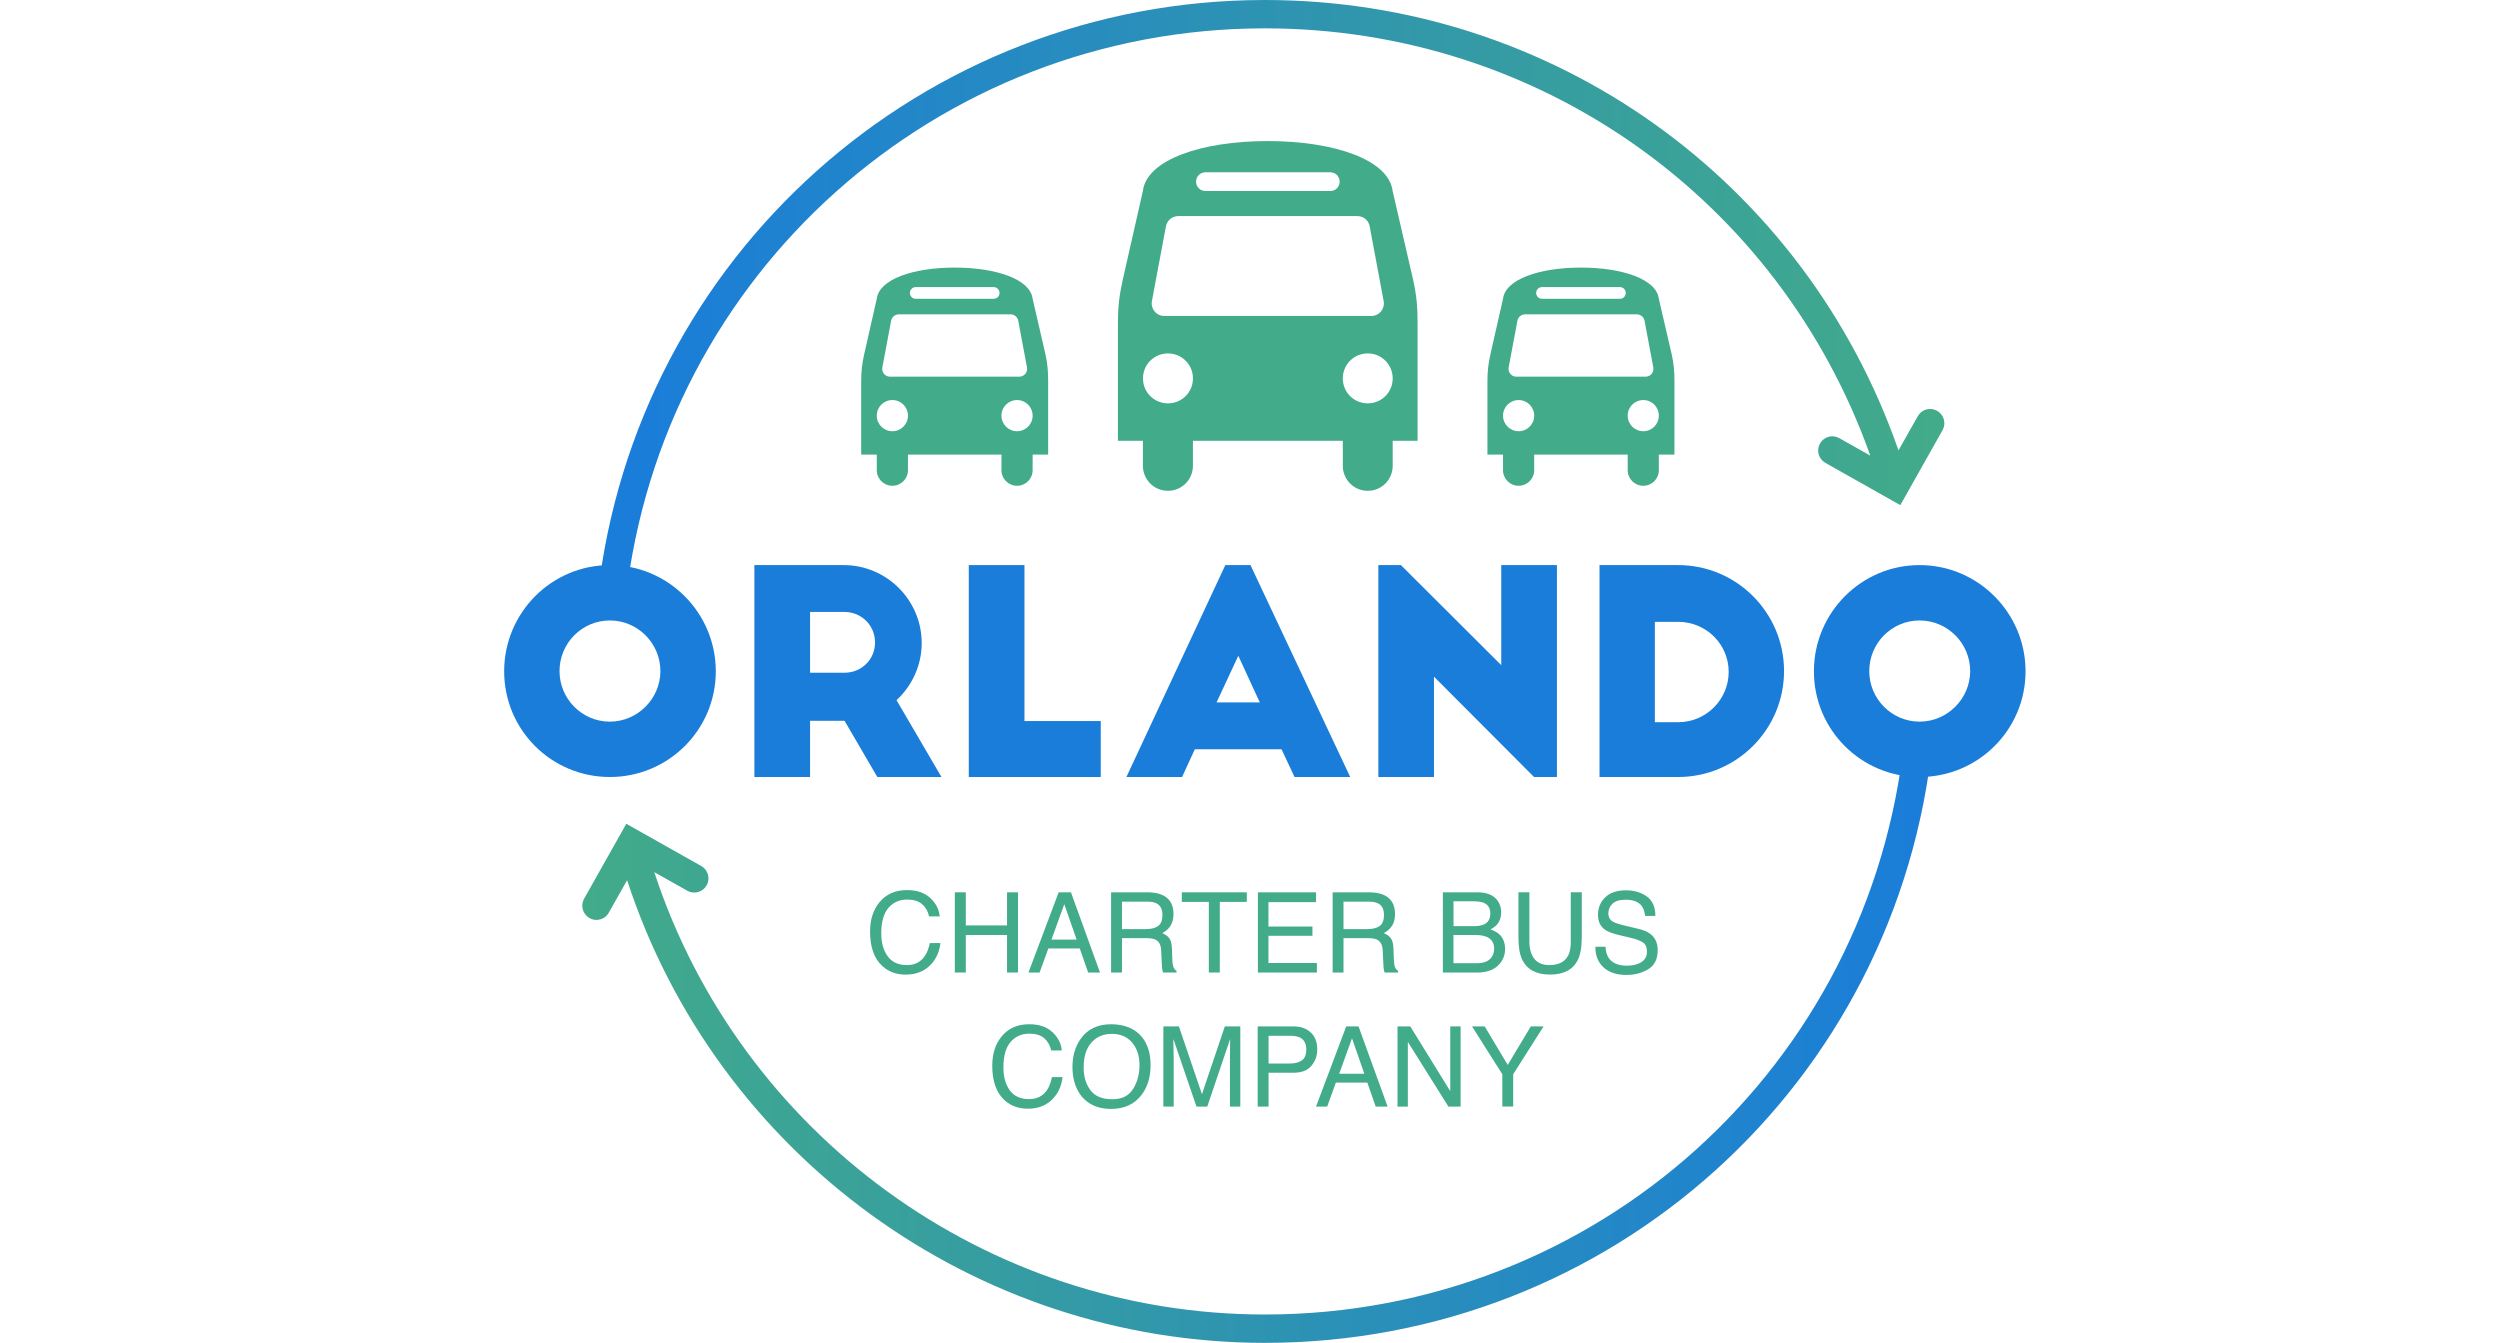 <?xml version="1.0" encoding="UTF-8"?>
<svg id="Capa_1" data-name="Capa 1" xmlns="http://www.w3.org/2000/svg" xmlns:xlink="http://www.w3.org/1999/xlink" viewBox="0 0 462 248.16">
  <defs>
    <style>
      .cls-1 {
        fill: url(#linear-gradient-2);
      }

      .cls-2 {
        fill: url(#linear-gradient);
      }

      .cls-3 {
        fill: #1a7dd9;
      }

      .cls-4 {
        fill: #42ab89;
      }
    </style>
    <linearGradient id="linear-gradient" x1="107.61" y1="191.02" x2="357.2" y2="191.02" gradientUnits="userSpaceOnUse">
      <stop offset="0" stop-color="#42ab89"/>
      <stop offset=".99" stop-color="#1a7dd9"/>
    </linearGradient>
    <linearGradient id="linear-gradient-2" x1="357.9" y1="56.52" x2="116.11" y2="56.52" xlink:href="#linear-gradient"/>
  </defs>
  <g>
    <path class="cls-4" d="M171.96,165.98c1.02.99,1.59,2.11,1.7,3.37h-1.96c-.22-.95-.65-1.71-1.31-2.27-.65-.56-1.56-.84-2.74-.84-1.43,0-2.59.52-3.47,1.54-.88,1.03-1.32,2.6-1.32,4.72,0,1.74.4,3.14,1.19,4.23.79,1.08,1.98,1.62,3.56,1.62,1.45,0,2.56-.57,3.32-1.71.4-.6.71-1.39.9-2.36h1.96c-.17,1.56-.75,2.87-1.72,3.92-1.17,1.27-2.73,1.91-4.71,1.91-1.7,0-3.13-.52-4.29-1.57-1.52-1.38-2.28-3.5-2.28-6.39,0-2.19.57-3.98,1.71-5.38,1.23-1.52,2.94-2.28,5.11-2.28,1.85,0,3.29.49,4.31,1.48Z"/>
    <path class="cls-4" d="M176.45,164.9h2.03v6.12h7.62v-6.12h2.03v14.82h-2.03v-6.93h-7.62v6.93h-2.03v-14.82Z"/>
    <path class="cls-4" d="M195.64,164.9h2.27l5.37,14.82h-2.19l-1.55-4.44h-5.81l-1.61,4.44h-2.06l5.58-14.82ZM198.96,173.64l-2.28-6.55-2.37,6.55h4.65Z"/>
    <path class="cls-4" d="M205.33,164.9h6.74c1.11,0,2.03.17,2.74.5,1.37.63,2.05,1.8,2.05,3.5,0,.89-.18,1.61-.55,2.18-.36.57-.87,1.02-1.53,1.36.58.24,1.01.55,1.3.94.29.38.46,1,.49,1.86l.07,1.98c.02.57.06.99.14,1.27.12.47.34.77.64.91v.33h-2.46c-.07-.13-.12-.29-.16-.5-.04-.2-.08-.59-.1-1.17l-.12-2.47c-.05-.97-.39-1.62-1.04-1.95-.37-.18-.96-.27-1.76-.27h-4.44v6.35h-2.01v-14.82ZM211.85,171.69c.91,0,1.64-.19,2.17-.57.53-.37.8-1.05.8-2.03,0-1.06-.37-1.78-1.12-2.16-.4-.2-.93-.3-1.6-.3h-4.76v5.07h4.51Z"/>
    <path class="cls-4" d="M230.41,164.9v1.77h-4.99v13.05h-2.03v-13.05h-4.99v-1.77h12.01Z"/>
    <path class="cls-4" d="M232.45,164.9h10.75v1.82h-8.79v4.5h8.13v1.72h-8.13v5.02h8.95v1.77h-10.9v-14.82Z"/>
    <path class="cls-4" d="M246.27,164.9h6.73c1.11,0,2.03.17,2.75.5,1.37.63,2.05,1.8,2.05,3.5,0,.89-.18,1.61-.55,2.18-.36.57-.87,1.02-1.54,1.36.58.24,1.01.55,1.31.94.29.38.45,1,.49,1.86l.07,1.98c.02.57.07.99.14,1.27.12.47.34.77.64.91v.33h-2.46c-.07-.13-.12-.29-.16-.5-.04-.2-.08-.59-.1-1.17l-.12-2.47c-.05-.97-.4-1.62-1.05-1.95-.37-.18-.96-.27-1.76-.27h-4.43v6.35h-2.01v-14.82ZM252.79,171.69c.92,0,1.64-.19,2.17-.57.54-.37.8-1.05.8-2.03,0-1.06-.37-1.78-1.12-2.16-.4-.2-.93-.3-1.6-.3h-4.76v5.07h4.51Z"/>
    <path class="cls-4" d="M266.64,164.9h6.4c1.75,0,2.99.52,3.73,1.56.43.61.65,1.32.65,2.12,0,.93-.27,1.7-.79,2.3-.28.32-.68.6-1.19.86.76.29,1.33.62,1.7.98.66.65,1,1.54,1,2.68,0,.95-.3,1.82-.9,2.59-.9,1.16-2.34,1.74-4.3,1.74h-6.3v-14.82ZM272.29,171.16c.86,0,1.52-.12,2-.35.75-.37,1.12-1.03,1.12-2s-.4-1.62-1.19-1.96c-.44-.19-1.12-.29-1.99-.29h-3.62v4.59h3.69ZM272.96,178c1.24,0,2.13-.36,2.66-1.07.33-.45.5-.99.5-1.63,0-1.07-.49-1.81-1.45-2.2-.52-.2-1.2-.31-2.05-.31h-4.02v5.21h4.36Z"/>
    <path class="cls-4" d="M282.63,164.9v9.16c0,1.08.21,1.97.61,2.68.61,1.07,1.62,1.61,3.05,1.61,1.71,0,2.88-.58,3.5-1.75.33-.63.49-1.48.49-2.55v-9.16h2.03v8.32c0,1.82-.25,3.22-.74,4.21-.9,1.79-2.61,2.68-5.12,2.68s-4.22-.9-5.11-2.68c-.49-.98-.73-2.38-.73-4.21v-8.32h2.02Z"/>
    <path class="cls-4" d="M296.69,174.93c.05.84.23,1.53.57,2.05.64.98,1.77,1.48,3.39,1.48.73,0,1.38-.11,1.98-.32,1.15-.42,1.73-1.17,1.73-2.24,0-.8-.24-1.38-.73-1.73-.5-.33-1.27-.63-2.32-.87l-1.94-.46c-1.27-.3-2.17-.62-2.7-.98-.91-.62-1.36-1.54-1.36-2.77,0-1.33.45-2.42,1.35-3.28.89-.85,2.16-1.28,3.81-1.28,1.51,0,2.79.38,3.85,1.13,1.06.75,1.59,1.95,1.59,3.6h-1.89c-.1-.79-.3-1.4-.62-1.83-.58-.77-1.58-1.16-2.98-1.16-1.14,0-1.95.25-2.45.75-.5.5-.75,1.07-.75,1.74,0,.73.3,1.26.88,1.59.38.22,1.25.49,2.61.81l2.01.48c.98.22,1.72.54,2.25.94.91.69,1.37,1.7,1.37,3.01,0,1.64-.58,2.82-1.75,3.52-1.16.71-2.51,1.06-4.05,1.06-1.79,0-3.2-.47-4.22-1.41-1.01-.93-1.52-2.2-1.49-3.8h1.89Z"/>
    <path class="cls-4" d="M194.52,190.76c1.03.99,1.59,2.11,1.7,3.37h-1.95c-.22-.95-.65-1.71-1.3-2.27-.65-.56-1.57-.84-2.74-.84-1.43,0-2.59.52-3.48,1.54-.88,1.03-1.32,2.6-1.32,4.72,0,1.74.4,3.14,1.19,4.23.8,1.08,1.99,1.61,3.56,1.61,1.45,0,2.56-.57,3.32-1.7.4-.6.7-1.39.9-2.36h1.96c-.18,1.56-.74,2.86-1.72,3.92-1.16,1.27-2.73,1.91-4.7,1.91-1.7,0-3.13-.52-4.29-1.56-1.52-1.38-2.28-3.51-2.28-6.39,0-2.19.57-3.97,1.71-5.38,1.24-1.52,2.94-2.28,5.11-2.28,1.85,0,3.29.49,4.31,1.48Z"/>
    <path class="cls-4" d="M211.16,191.8c.98,1.31,1.47,2.99,1.47,5.03,0,2.22-.56,4.05-1.68,5.52-1.32,1.72-3.2,2.58-5.64,2.58-2.28,0-4.07-.75-5.38-2.26-1.17-1.45-1.74-3.29-1.74-5.51,0-2,.5-3.72,1.49-5.14,1.27-1.83,3.16-2.74,5.66-2.74s4.55.84,5.81,2.52ZM209.39,201.25c.79-1.27,1.19-2.73,1.19-4.38,0-1.74-.46-3.14-1.37-4.21-.91-1.07-2.16-1.6-3.74-1.6s-2.79.53-3.75,1.58c-.97,1.06-1.46,2.61-1.46,4.66,0,1.64.41,3.02,1.24,4.15.83,1.13,2.18,1.69,4.04,1.69s3.05-.64,3.84-1.9Z"/>
    <path class="cls-4" d="M214.98,189.68h2.88l4.26,12.53,4.23-12.53h2.86v14.82h-1.92v-8.74c0-.31,0-.81.02-1.5,0-.7.02-1.45.02-2.25l-4.23,12.49h-1.99l-4.27-12.49v.45c0,.36.01.92.03,1.66.02.74.03,1.29.03,1.64v8.74h-1.91v-14.82Z"/>
    <path class="cls-4" d="M232.42,189.68h6.63c1.31,0,2.37.37,3.17,1.12.81.74,1.21,1.79,1.21,3.13,0,1.16-.36,2.17-1.07,3.02-.72.86-1.82,1.29-3.3,1.29h-4.63v6.26h-2.01v-14.82ZM240.2,191.72c-.44-.2-1.05-.31-1.81-.31h-3.96v5.13h3.96c.89,0,1.62-.19,2.18-.57.56-.38.83-1.06.83-2.03,0-1.09-.4-1.83-1.2-2.22Z"/>
    <path class="cls-4" d="M248.8,189.68h2.26l5.37,14.82h-2.2l-1.55-4.44h-5.81l-1.61,4.44h-2.06l5.58-14.82ZM252.13,198.43l-2.28-6.55-2.37,6.55h4.65Z"/>
    <path class="cls-4" d="M258.25,189.68h2.37l7.39,11.97v-11.97h1.91v14.82h-2.25l-7.5-11.96v11.96h-1.91v-14.82Z"/>
    <path class="cls-4" d="M272.03,189.68h2.34l4.26,7.12,4.26-7.12h2.36l-5.61,8.84v5.97h-2.01v-5.97l-5.6-8.84Z"/>
  </g>
  <g>
    <path class="cls-3" d="M112.7,104.43c10.81,0,19.58,8.82,19.58,19.63s-8.77,19.53-19.58,19.53-19.53-8.72-19.53-19.53,8.72-19.63,19.53-19.63ZM112.7,114.66c-5.12,0-9.3,4.18-9.3,9.35s4.18,9.35,9.3,9.35,9.34-4.23,9.34-9.35-4.18-9.35-9.34-9.35Z"/>
    <path class="cls-3" d="M162.13,143.59l-6.06-10.39h-6.37v10.39h-10.29v-39.16h16.5c7.94,0,14.42,6.47,14.42,14.41,0,4.18-1.83,7.94-4.65,10.55l8.3,14.2h-11.85ZM149.7,124.32h6.37c3.14,0,5.64-2.45,5.64-5.59s-2.5-5.64-5.64-5.64h-6.37v11.23Z"/>
    <path class="cls-3" d="M179.03,104.43h10.29v28.82h14.1v10.34h-24.39v-39.16Z"/>
    <path class="cls-3" d="M208.16,143.59l18.28-39.16h4.65l18.43,39.16h-10.29l-2.4-5.12h-16.03l-2.35,5.12h-10.29ZM224.82,129.8h7.99l-3.97-8.61-4.02,8.61Z"/>
    <path class="cls-3" d="M283.49,143.59l-18.49-18.54v18.54h-10.28v-39.16h4.17l18.54,18.49v-18.49h10.29v39.16h-4.23Z"/>
    <path class="cls-3" d="M295.59,104.43h14.52c10.81,0,19.58,8.77,19.58,19.58s-8.77,19.58-19.58,19.58h-14.52v-39.16ZM305.82,133.46h4.34c5.12,0,9.3-4.18,9.3-9.3s-4.18-9.24-9.3-9.24h-4.34v18.54Z"/>
    <path class="cls-3" d="M354.74,104.43c10.81,0,19.58,8.82,19.58,19.63s-8.77,19.53-19.58,19.53-19.53-8.72-19.53-19.53,8.72-19.63,19.53-19.63ZM354.74,114.66c-5.12,0-9.3,4.18-9.3,9.35s4.18,9.35,9.3,9.35,9.35-4.23,9.35-9.35-4.18-9.35-9.35-9.35Z"/>
  </g>
  <path class="cls-2" d="M354.84,133.89c-1.45-.16-2.72.91-2.87,2.34-6.18,60.82-57,106.69-118.22,106.69-51.44,0-96.94-33.34-112.84-81.75l6.11,3.44c1.26.71,2.86.26,3.57-1,.71-1.26.26-2.86-1-3.57l-13.85-7.81-1.3,2.31c-.11.16-.21.32-.28.5l-6.22,11.05c-.71,1.26-.26,2.85,1,3.57.41.23.85.34,1.28.34.92,0,1.81-.48,2.29-1.34l3.38-6c16.55,50.62,64.1,85.5,117.86,85.5,63.92,0,116.99-47.89,123.44-111.4.14-1.44-.9-2.73-2.34-2.87Z"/>
  <path class="cls-1" d="M357.97,75.92c-1.27-.72-2.87-.27-3.57,1l-3.56,6.31C333.47,33.32,286.94,0,233.75,0c-63.27,0-116.28,47.35-123.31,110.13-.16,1.44.88,2.73,2.31,2.9.1,0,.2.02.29.02,1.32,0,2.45-.99,2.6-2.33C122.38,50.59,173.15,5.24,233.75,5.24c50.68,0,95.05,31.57,111.88,78.96l-5.73-3.23c-1.27-.72-2.86-.27-3.57,1-.71,1.26-.26,2.85,1,3.57l13.85,7.81,7.8-13.85c.71-1.26.27-2.86-.99-3.57Z"/>
  <path class="cls-4" d="M261.99,81.46h-4.62v4.62c0,2.56-2.05,4.62-4.61,4.62s-4.61-2.06-4.61-4.62v-4.62h-27.7v4.62c0,2.56-2.06,4.62-4.62,4.62s-4.62-2.06-4.62-4.62v-4.62h-4.62v-21.75c0-2.95.25-5.15.9-8.03l3.71-16.37c.69-5.77,10.78-9.24,23.08-9.24s22.39,3.47,23.08,9.24l3.78,16.37c.65,2.89.83,5.08.83,8.03v21.75ZM215.84,65.31c-2.56,0-4.62,2.05-4.62,4.62s2.06,4.61,4.62,4.61,4.62-2.05,4.62-4.61-2.06-4.62-4.62-4.62ZM253.12,41.8c-.22-1.08-1.15-1.87-2.28-1.87h-33.09c-1.12,0-2.06.79-2.28,1.87l-2.6,13.85c-.25,1.44.83,2.74,2.27,2.74h38.29c1.44,0,2.53-1.3,2.27-2.74l-2.59-13.85ZM245.84,31.84h-23.08c-.94,0-1.73.76-1.73,1.73s.79,1.73,1.73,1.73h23.08c.97,0,1.73-.76,1.73-1.73s-.76-1.73-1.73-1.73ZM252.76,65.31c-2.56,0-4.61,2.05-4.61,4.62s2.05,4.61,4.61,4.61,4.61-2.05,4.61-4.61-2.05-4.62-4.61-4.62Z"/>
  <path class="cls-4" d="M309.44,84.01h-2.89v2.88c0,1.6-1.27,2.88-2.87,2.88s-2.88-1.28-2.88-2.88v-2.88h-17.28v2.88c0,1.6-1.29,2.88-2.88,2.88s-2.88-1.28-2.88-2.88v-2.88h-2.88v-13.57c0-1.84.16-3.21.56-5.01l2.32-10.22c.43-3.6,6.73-5.76,14.4-5.76s13.97,2.16,14.39,5.76l2.37,10.22c.4,1.8.52,3.17.52,5.01v13.57ZM280.64,73.93c-1.6,0-2.88,1.28-2.88,2.88s1.28,2.88,2.88,2.88,2.88-1.28,2.88-2.88-1.29-2.88-2.88-2.88ZM303.91,59.26c-.14-.67-.73-1.17-1.42-1.17h-20.65c-.7,0-1.29.5-1.42,1.17l-1.62,8.64c-.16.9.52,1.71,1.42,1.71h23.89c.9,0,1.58-.81,1.42-1.71l-1.62-8.64ZM299.36,53.05h-14.4c-.58,0-1.08.48-1.08,1.09s.5,1.08,1.08,1.08h14.4c.6,0,1.08-.48,1.08-1.08s-.47-1.09-1.08-1.09ZM303.68,73.93c-1.6,0-2.88,1.28-2.88,2.88s1.28,2.88,2.88,2.88,2.87-1.28,2.87-2.88-1.27-2.88-2.87-2.88Z"/>
  <path class="cls-4" d="M193.71,84.01h-2.88v2.88c0,1.6-1.28,2.88-2.88,2.88s-2.88-1.28-2.88-2.88v-2.88h-17.28v2.88c0,1.6-1.28,2.88-2.88,2.88s-2.88-1.28-2.88-2.88v-2.88h-2.88v-13.57c0-1.84.16-3.21.56-5.01l2.32-10.22c.43-3.6,6.72-5.76,14.4-5.76s13.97,2.16,14.4,5.76l2.36,10.22c.4,1.8.51,3.17.51,5.01v13.57ZM164.91,73.93c-1.6,0-2.88,1.28-2.88,2.88s1.28,2.88,2.88,2.88,2.88-1.28,2.88-2.88-1.28-2.88-2.88-2.88ZM188.17,59.26c-.13-.67-.72-1.17-1.42-1.17h-20.65c-.7,0-1.28.5-1.42,1.17l-1.62,8.64c-.16.9.52,1.71,1.42,1.71h23.89c.9,0,1.58-.81,1.42-1.71l-1.62-8.64ZM183.63,53.05h-14.4c-.59,0-1.08.48-1.08,1.09s.5,1.08,1.08,1.08h14.4c.61,0,1.08-.48,1.08-1.08s-.48-1.09-1.08-1.09ZM187.95,73.93c-1.6,0-2.88,1.28-2.88,2.88s1.28,2.88,2.88,2.88,2.88-1.28,2.88-2.88-1.28-2.88-2.88-2.88Z"/>
</svg>